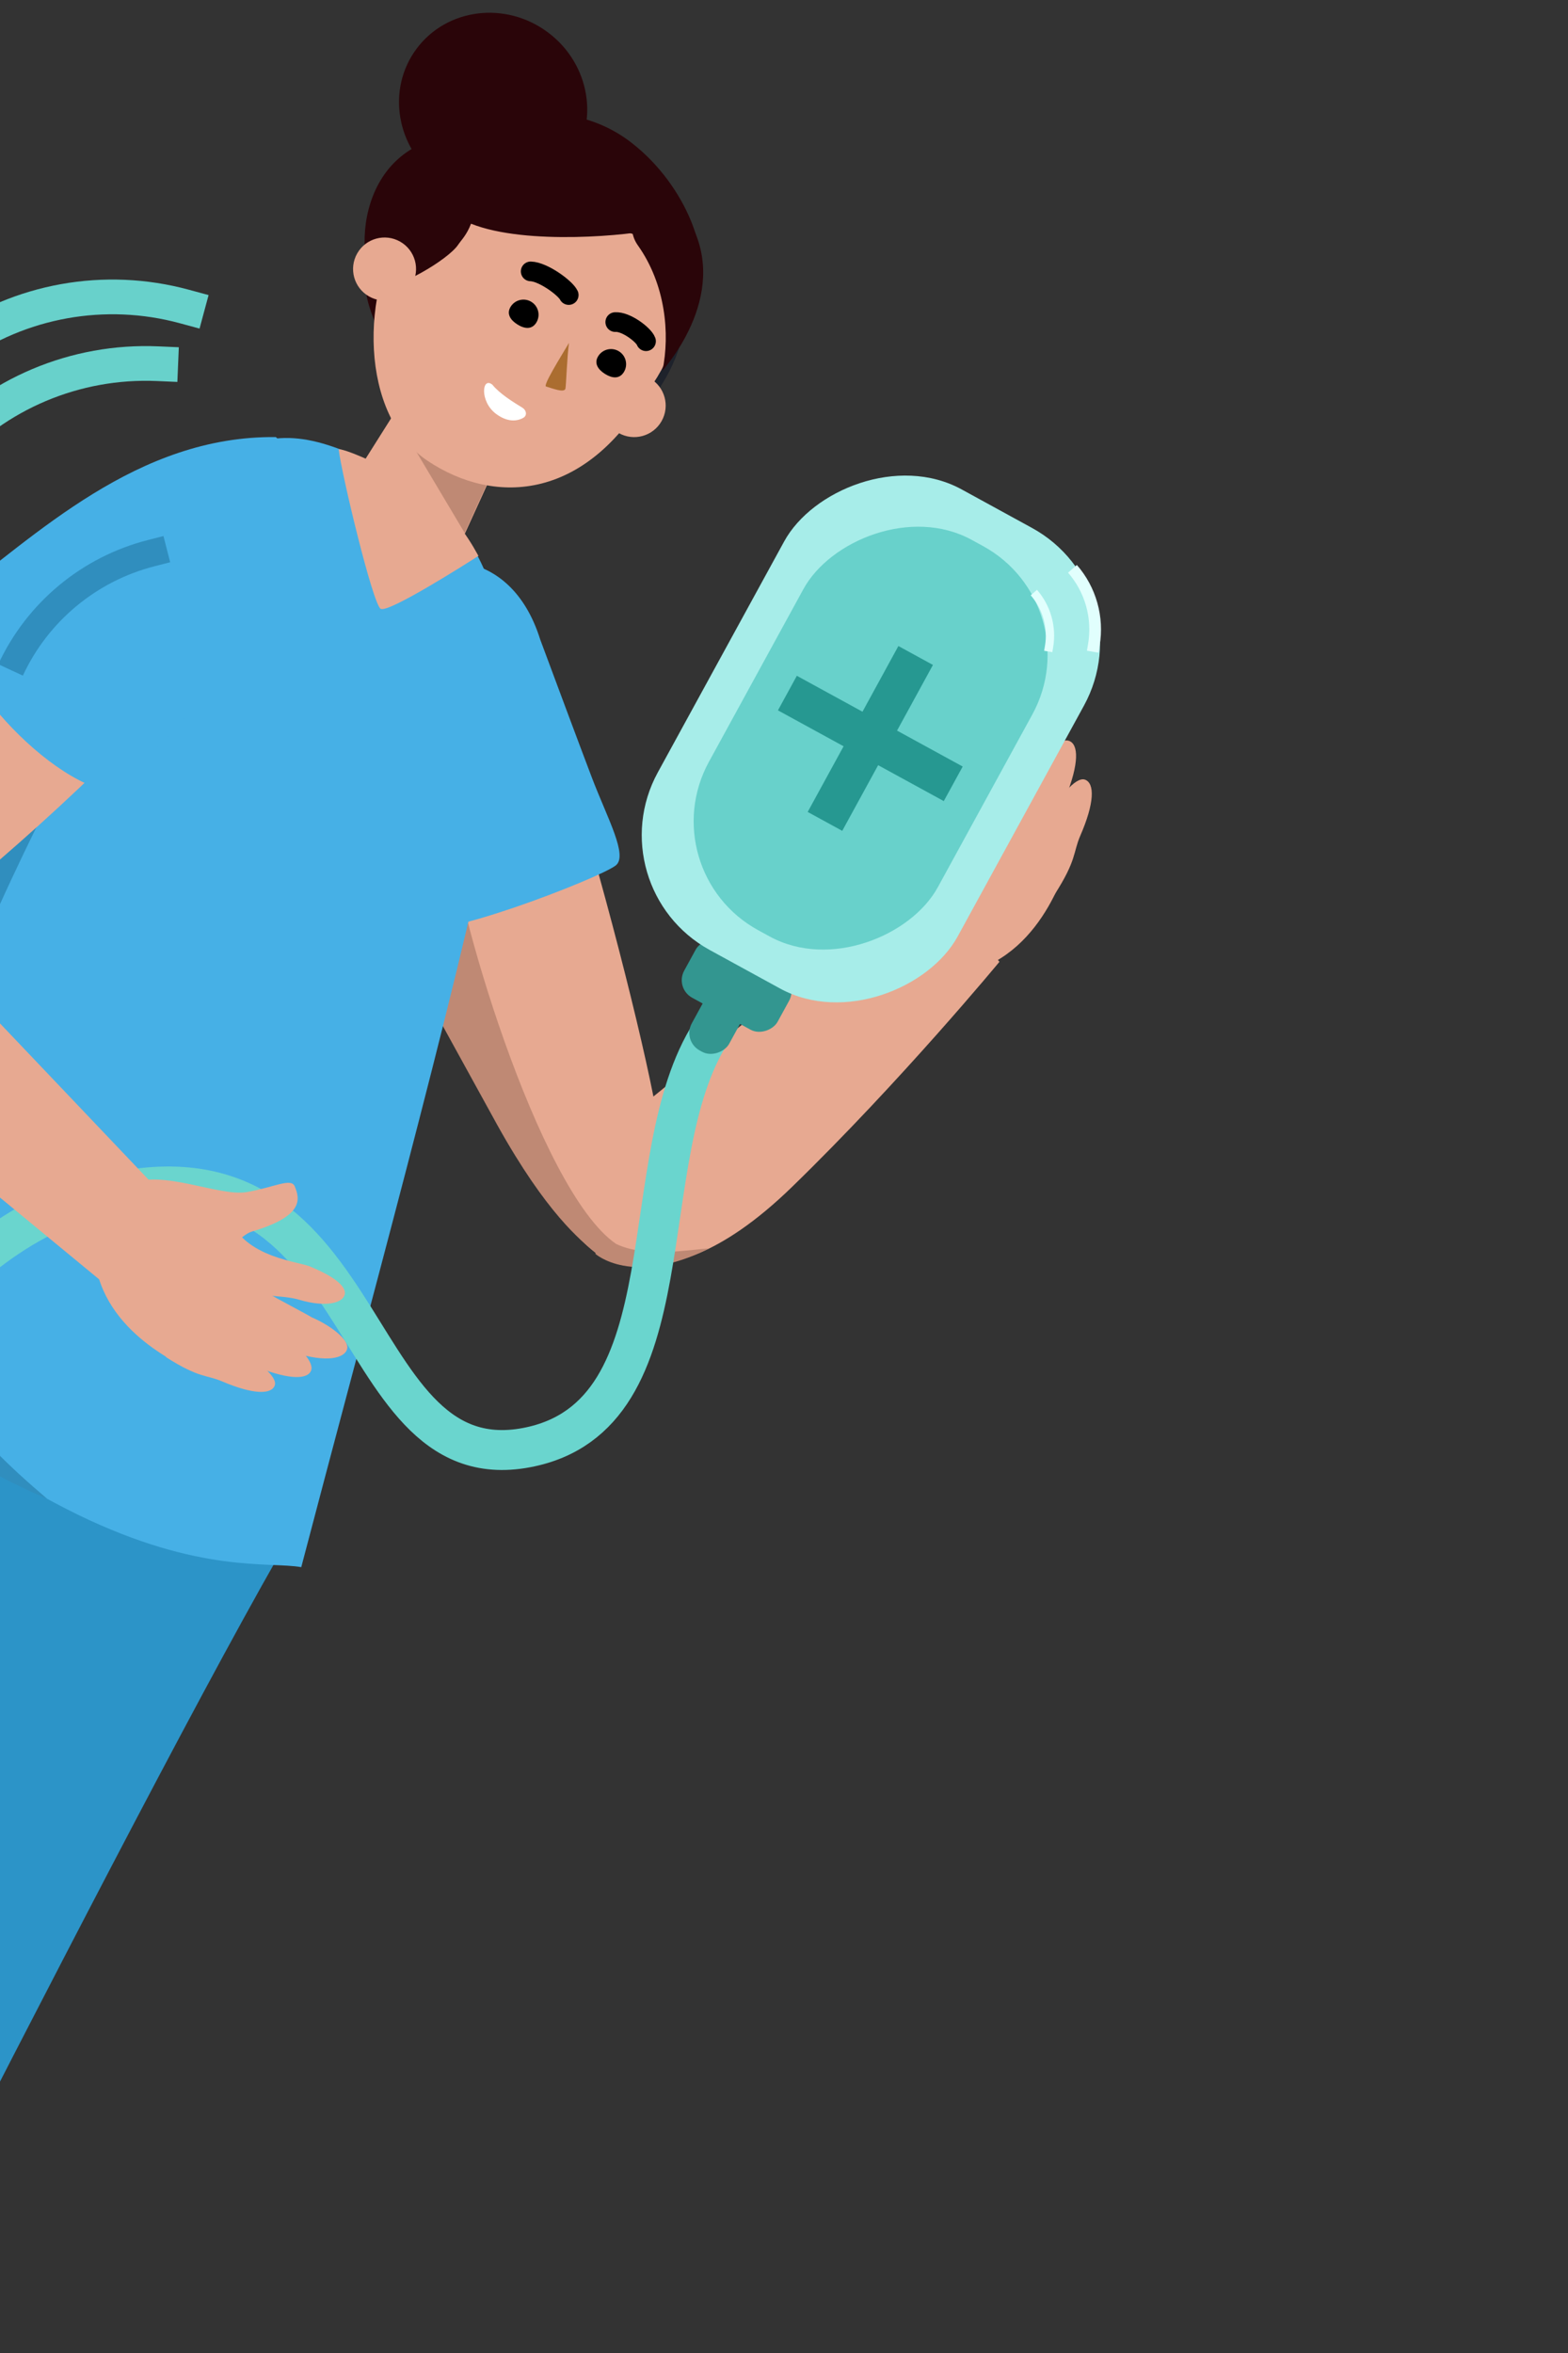 <svg width="400" height="600" viewBox="0 0 400 600" fill="none" xmlns="http://www.w3.org/2000/svg">
<rect x="0" y="0" width="400" height="600" fill="#333333" stroke="none"/>
<g clip-path="url(#clip0_7199_97949)">
<path d="M-73.078 671.951C-67.897 666.019 42.234 443.835 78.809 383.506C91.715 364.328 8.399 327.072 -3.723 346.935C-15.844 366.799 -130.859 629.525 -133.51 638.898C-136.145 648.215 -125.389 654.097 -112.737 661.017L-112.507 661.142C-104.688 665.419 -78.26 677.883 -73.078 671.951Z" fill="#2C94C8"/>
<path d="M-232.577 580.463C-229.816 573.086 -115.274 372.064 -75.068 294.355C-64.317 273.89 37.321 336.406 25.596 356.506C13.871 376.606 -169.014 603.062 -176.005 609.846C-182.904 616.541 -198.128 608.21 -205.621 604.11L-205.913 603.95C-215.301 598.816 -235.337 587.84 -232.577 580.463Z" fill="#2C94C8"/>
<path d="M-46.039 354.943L-1.221 354.15C-12.937 349.767 -84.488 315.575 -85.789 315.088C-87.091 314.601 -232.225 578.874 -232.956 580.826C-233.686 582.779 -231.627 587.199 -228 590.132C-224.372 593.064 -221.941 595.639 -219.338 596.613C-217.602 597.263 -96.354 438.516 -46.039 354.943Z" fill="#196C97"/>
<path d="M155.902 321.211C136.413 318.571 80.609 192.735 79.171 190.032C79.755 182.249 116.815 149.999 126.043 150.714C135.271 151.43 169.096 278.2 168.868 294.522C168.64 310.845 166.145 322.598 155.902 321.211Z" fill="#E7A991"/>
<path d="M236.375 223.131L162.124 283.3L147.494 314.782C147.494 314.782 165.042 338.588 202.017 302.686C229.828 275.681 254.96 245.252 254.96 245.252L236.375 223.131Z" fill="#E7A991"/>
<path d="M126.874 286.895C139.494 309.53 148.096 316.219 151.962 319.523L151.873 319.714C151.873 319.714 161.204 328.197 180.877 318.352C176.267 318.565 164.738 320.868 157.142 317.177C137.278 303.511 115.228 228.516 114.793 210.888L115.378 220.582L99.042 236.324L126.874 286.895Z" fill="#BF8974"/>
<path d="M150.955 198.198C147.777 189.843 140.865 171.292 137.806 163.061C130.108 138.537 107.921 140.339 99.437 149.031C90.953 157.723 97.126 226.867 106.218 236.23C110.309 240.443 152.675 224.04 157.051 220.708C160.314 218.223 154.928 208.643 150.955 198.198Z" fill="#46B0E6"/>
<path d="M85.741 246.765L119.034 234.928C113.617 209.133 106.412 201.631 96.178 160.07L82.161 197.362L85.741 246.765Z" fill="#308EBE"/>
<path d="M231.759 244.504C223.678 241.325 235.297 218.774 237.079 214.29C238.861 209.806 240.975 206.658 244.304 205.187C251.275 202.105 264.332 206.908 269.425 210.994C273.5 214.263 274.367 213.414 273.659 216.257C272.476 219.088 267.106 242.707 246.891 247.997C242.541 249.135 241.862 248.478 231.759 244.504Z" fill="#E7A991"/>
<path d="M250.33 193.085C251.455 185.183 250.331 181.043 248.046 180.836C245.762 180.63 242.679 184.46 241.104 190.811C239.985 193.678 241.124 207.822 230.395 213.561C229.262 220.494 233.878 226.862 242.42 223.086C250.961 219.309 250.27 215.709 251.116 210.829C250.721 205.685 249.758 197.112 250.33 193.085Z" fill="#E7A991"/>
<path d="M265.985 192.851C268.866 184.131 267.673 179.16 265.128 178.462C262.582 177.763 258.564 183.164 256.478 187.967C254.628 190.986 248.8 202.549 244.277 208.786C243.534 211.273 241.706 219.233 246.854 221.508C253.289 224.35 257.491 219.483 258.552 217.386C264.307 206.603 264.517 197.295 265.985 192.851Z" fill="#E7A991"/>
<path d="M271.869 203.22C275.299 194.7 275.182 189.765 272.686 188.906C270.19 188.047 265.079 193.081 262.692 197.741C260.653 200.636 255.765 208.519 254.541 211.155C253.546 214.21 252.532 221.767 256.704 224.642C260.875 227.516 267.148 223.685 268.24 220.645C269.214 214.789 270.121 207.561 271.869 203.22Z" fill="#E7A991"/>
<path d="M275.585 213.1C279.251 204.678 279.271 199.742 276.8 198.814C274.329 197.886 269.771 203.905 267.255 208.498C265.137 211.335 260.903 215.258 259.607 217.859C257.299 222.497 257.353 225.224 260.221 228.545C263.089 231.866 265.997 230.242 268.945 228.223C274.724 219.284 273.718 217.391 275.585 213.1Z" fill="#E7A991"/>
<path d="M223.097 209.844C225.539 217.135 220.277 233.572 225.806 241.914C239.198 254.475 248.146 226.649 245.632 222.857C240.865 211.824 235.071 210.224 233.499 206.879C227.188 193.45 222.769 195.293 219.596 197.224C217.408 198.556 220.697 202.684 223.097 209.844Z" fill="#E7A991"/>
<path fill-rule="evenodd" clip-rule="evenodd" d="M238.661 233.789L238.067 235.924L234.436 234.889L235.03 232.755C237.578 223.606 244.099 216.11 252.792 212.34L254.306 215.808C246.649 219.129 240.905 225.731 238.661 233.789Z" fill="#B77D67"/>
<path d="M91.509 119.758L107.608 94.241L128.263 114.868L116.126 141.474L91.509 119.758Z" fill="#E7A991"/>
<path d="M125.355 120.935L118.536 135.881L100.59 105.76L106.178 96.02C106.767 96.795 107.176 98.652 107.838 99.522C112.43 105.565 121.594 116.269 125.355 120.935Z" fill="#BF8974"/>
<ellipse rx="24.346" ry="23.359" transform="matrix(-0.802 -0.598 -0.598 0.802 125.796 26.982)" fill="#2A0509"/>
<path d="M157.64 61.173C153.864 57.952 137.713 108.724 144.941 109.613C148.996 110.111 160.716 107.533 167.378 100.182C171.896 94.148 177.084 82.285 174.428 71.94C173.47 70.37 160.66 63.749 157.64 61.173Z" fill="#1E222B"/>
<path d="M128.521 47.568C126.356 52.447 123.121 69.416 101.402 93.52C84.038 63.096 98.035 67.273 109.717 55.382C115.556 49.438 121.105 46.236 128.521 47.568Z" fill="#2A0509"/>
<path d="M166.584 97.85C150.326 127.889 126.336 129.085 109.045 117.48C91.753 105.875 91.612 74.232 103.965 55.825C116.319 37.418 139.665 34.486 156.957 46.091C174.248 57.696 178.937 79.443 166.584 97.85Z" fill="#E7A991"/>
<path d="M125.61 98.099C127.423 100.378 131.006 102.589 133.256 103.959C134.289 104.589 134.549 105.938 133.499 106.539C131.905 107.451 129.434 107.704 126.521 105.518C122.327 102.371 122.927 95.927 125.61 98.099Z" fill="white"/>
<path d="M118.32 34.298C88.339 35.623 90.527 71.184 97.13 73.041C100.834 74.082 114.386 66.253 116.917 62.345C117.996 60.68 121.754 57.659 121.512 47.48C120.953 45.857 121.978 34.137 118.32 34.298Z" fill="#2A0509"/>
<path d="M113.793 52.919C121.926 62.049 149.262 61.01 161.914 59.349C167.733 58.736 161.778 51.825 156.006 47.043C151.388 43.217 140.73 39.164 135.978 37.616C125.194 38.913 105.659 43.79 113.793 52.919Z" fill="#2A0509"/>
<path d="M168.996 94.514C170.948 85.107 169.776 72.507 162.728 62.578C161.834 61.318 161.27 59.836 161.266 58.292C161.249 52.558 161.637 41.605 168.479 47.586C187.978 64.63 176.937 85.152 168.996 94.514Z" fill="#2A0509"/>
<path d="M161.119 36.414C175.716 47.761 181.137 66.069 177.643 70.756C173.482 63.964 161.992 59.295 156.568 58.324C150.029 55.755 136.135 50.009 132.875 47.578C129.615 45.147 113.145 42.857 105.317 42.016C107.037 40.224 111.4 36.177 115.092 34.318C119.707 31.994 142.871 22.232 161.119 36.414Z" fill="#2A0509"/>
<circle r="8.03" transform="matrix(-0.87 -0.494 -0.494 0.87 98.103 68.596)" fill="#E7A991"/>
<circle r="8.03" transform="matrix(-0.87 -0.494 -0.494 0.87 161.783 103.424)" fill="#E7A991"/>
<path d="M139.308 98.561C138.48 98.331 142.56 91.784 145.152 87.432C144.684 90.66 144.425 98.02 144.256 99.043C144.044 100.321 140.783 98.973 139.308 98.561Z" fill="#AB6D30"/>
<path d="M164.801 87.006C164.193 85.359 159.683 81.94 156.954 82.13" stroke="black" stroke-width="5.018" stroke-linecap="round"/>
<path d="M145.082 75.232C144.196 73.413 138.554 69.291 135.38 69.204" stroke="black" stroke-width="5.018" stroke-linecap="round"/>
<path d="M130.285 78.185C129.146 79.98 130.173 81.578 131.967 82.718C133.762 83.857 135.646 84.105 136.785 82.31C137.924 80.516 137.393 78.137 135.598 76.998C133.803 75.859 131.424 76.39 130.285 78.185Z" fill="black"/>
<path d="M152.621 90.796C151.482 92.591 152.508 94.189 154.303 95.329C156.098 96.468 157.982 96.716 159.121 94.922C160.26 93.127 159.729 90.748 157.934 89.609C156.139 88.47 153.76 89.001 152.621 90.796Z" fill="black"/>
<path d="M22.518 155.081C57.69 111.823 65.061 100.272 104.076 123.275C132.205 139.86 131.945 175.095 125.281 208.701C116.824 251.352 92.125 341.305 76.852 399.617C68.639 398.154 51.059 401.343 19.975 386.291C-11.11 371.24 -71.752 328.015 -89.061 313.047C-63.977 276.497 -5.619 189.687 22.518 155.081Z" fill="#46B0E6"/>
<path d="M106.498 124.021C116.571 130.825 121.336 140.565 122.05 141.753C119.005 143.709 99.132 156.352 97.119 155.251C95.106 154.149 87.126 120.822 86.388 114.54C88.669 114.569 100.354 119.871 106.498 124.021Z" fill="#E7A991"/>
<path d="M-25.24 317.988C-27.915 270.226 32.65 163.205 60.59 120.071C27.376 133.742 -47.54 251.714 -90.314 314.5C-78.026 324.422 -63.169 335.339 -43.13 349.597C-27.099 361.003 -5.508 374.785 12.051 382.192C-7.823 365.388 -23.569 347.812 -25.24 317.988Z" fill="#308EBE"/>
<path fill-rule="evenodd" clip-rule="evenodd" d="M45.879 82.425L50.905 83.789L53.21 75.245L48.184 73.881C26.641 68.036 3.63 72.166 -14.493 85.132L-9.325 92.334C6.637 80.915 26.904 77.277 45.879 82.425Z" fill="#68D1CB"/>
<path fill-rule="evenodd" clip-rule="evenodd" d="M40.042 97.163L45.245 97.39L45.617 88.548L40.414 88.321C18.114 87.351 -3.428 96.434 -18.261 113.063L-11.638 118.955C1.427 104.309 20.4 96.308 40.042 97.163Z" fill="#68D1CB"/>
<path d="M181.402 263.268C160.767 295.334 176.686 361.111 134.339 369.131C85.977 378.291 96.82 282.034 19.929 306.555C-56.962 331.076 -131.35 535.019 -194.617 684.662" stroke="#6AD5CE" stroke-width="10.18" stroke-linecap="round"/>
<path d="M-66.489 227.675C-61.392 218.752 -21.703 172.597 -0.363 151.028C15.304 135.192 50.417 102.522 64.989 133.459C77.636 160.307 -30.478 246.344 -44.816 253.945C-59.155 261.546 -77.501 246.954 -66.489 227.675Z" fill="#E7A991"/>
<path d="M55.788 319.613L-27.268 232.295L-64.459 252.217L39.765 338.162L55.788 319.613Z" fill="#E7A991"/>
<path d="M29.506 307.14C33.593 300.089 52.882 314.042 56.792 316.327C60.702 318.611 63.325 321.016 64.222 324.312C66.101 331.213 59.807 342.653 55.299 346.804C51.693 350.125 52.358 351.049 49.82 349.993C47.36 348.496 26.2 340.19 24.136 320.69C23.692 316.493 24.397 315.955 29.506 307.14Z" fill="#E7A991"/>
<path d="M76.049 331.356C83.223 333.511 87.425 332.213 87.938 330.122C88.451 328.031 85.128 325.47 79.457 323.114C76.954 321.673 62.206 321.005 58.391 310.243C52.117 308.216 45.559 311.603 47.861 320.06C50.163 328.517 53.602 328.382 58.01 329.854C62.839 330.211 72.393 330.257 76.049 331.356Z" fill="#E7A991"/>
<path d="M75.053 344.889C83.256 347.535 87.912 346.383 88.551 343.989C89.19 341.596 84.095 337.861 79.573 335.935C76.728 334.219 65.838 328.826 59.955 324.622C57.616 323.942 50.134 322.278 48.033 327.124C45.408 333.182 50.004 337.094 51.979 338.076C62.136 343.406 70.873 343.541 75.053 344.889Z" fill="#E7A991"/>
<path d="M65.948 348.734C73.966 351.896 78.597 351.754 79.387 349.406C80.177 347.058 75.419 342.295 71.029 340.085C68.299 338.192 60.87 333.656 58.387 332.525C55.514 331.611 48.415 330.709 45.744 334.644C43.075 338.577 46.712 344.439 49.572 345.444C55.074 346.319 61.863 347.122 65.948 348.734Z" fill="#E7A991"/>
<path d="M56.668 352.249C64.596 355.632 69.228 355.619 70.083 353.294C70.938 350.968 65.259 346.731 60.932 344.4C58.255 342.431 54.546 338.484 52.096 337.285C47.728 335.149 45.169 335.218 42.072 337.932C38.974 340.645 40.518 343.363 42.432 346.117C50.859 351.481 52.629 350.524 56.668 352.249Z" fill="#E7A991"/>
<path d="M62.976 303.971C55.867 305.212 41.356 298.017 32.838 301.973C19.298 312.632 43.859 324.85 47.731 323.051C58.639 320.18 60.939 315.029 64.264 314.041C77.612 310.074 76.524 305.715 75.178 302.499C74.25 300.281 69.957 302.752 62.976 303.971Z" fill="#E7A991"/>
<path d="M29.393 202.155C10.492 199.374 -16.271 167.63 -13.337 153.331C9.266 136.424 35.058 111.069 70.37 111.451C98.518 136.464 46.071 183.169 29.393 202.155Z" fill="#46B0E6"/>
<path fill-rule="evenodd" clip-rule="evenodd" d="M39.48 144.375L43.413 143.371L41.699 136.691L37.766 137.694C20.909 141.994 6.883 153.625 -0.438 169.374L5.832 172.278C12.279 158.406 24.633 148.162 39.48 144.375Z" fill="#308EBE"/>
<rect width="27.168" height="16.301" rx="5.09" transform="matrix(-0.877 -0.48 -0.48 0.877 203.75 250.713)" fill="#339690"/>
<rect width="10.867" height="16.301" rx="5.09" transform="matrix(-0.877 -0.48 -0.48 0.877 191.383 256.34)" fill="#339690"/>
<rect width="87.208" height="133.913" rx="33.386" transform="matrix(-0.877 -0.48 -0.48 0.877 292.547 150.645)" fill="#A7EDE9"/>
<rect width="66.591" height="113.486" rx="31.628" transform="matrix(-0.877 -0.48 -0.48 0.877 278.535 154.441)" fill="#68D1CB"/>
<path fill-rule="evenodd" clip-rule="evenodd" d="M277.573 164.205L277.278 165.933L280.216 166.429L280.51 164.701C281.771 157.294 279.642 149.718 274.712 144.065L272.466 146.03C276.808 151.008 278.683 157.681 277.573 164.205Z" fill="#E1FFFD"/>
<path fill-rule="evenodd" clip-rule="evenodd" d="M266.569 164.717L266.36 165.946L268.448 166.298L268.657 165.07C269.554 159.804 268.04 154.418 264.535 150.4L262.939 151.797C266.026 155.336 267.359 160.079 266.569 164.717Z" fill="#E1FFFD"/>
<path fill-rule="evenodd" clip-rule="evenodd" d="M220.023 181.481L229.182 164.735L237.996 169.556L228.837 186.302L245.583 195.461L240.762 204.275L224.016 195.116L214.857 211.862L206.043 207.041L215.202 190.295L198.456 181.136L203.276 172.322L220.023 181.481Z" fill="#269891"/>
</g>
<defs>
<clipPath id="clip0_7199_97949">
<rect width="400" height="600" fill="white"/>
</clipPath>
</defs>
</svg>
